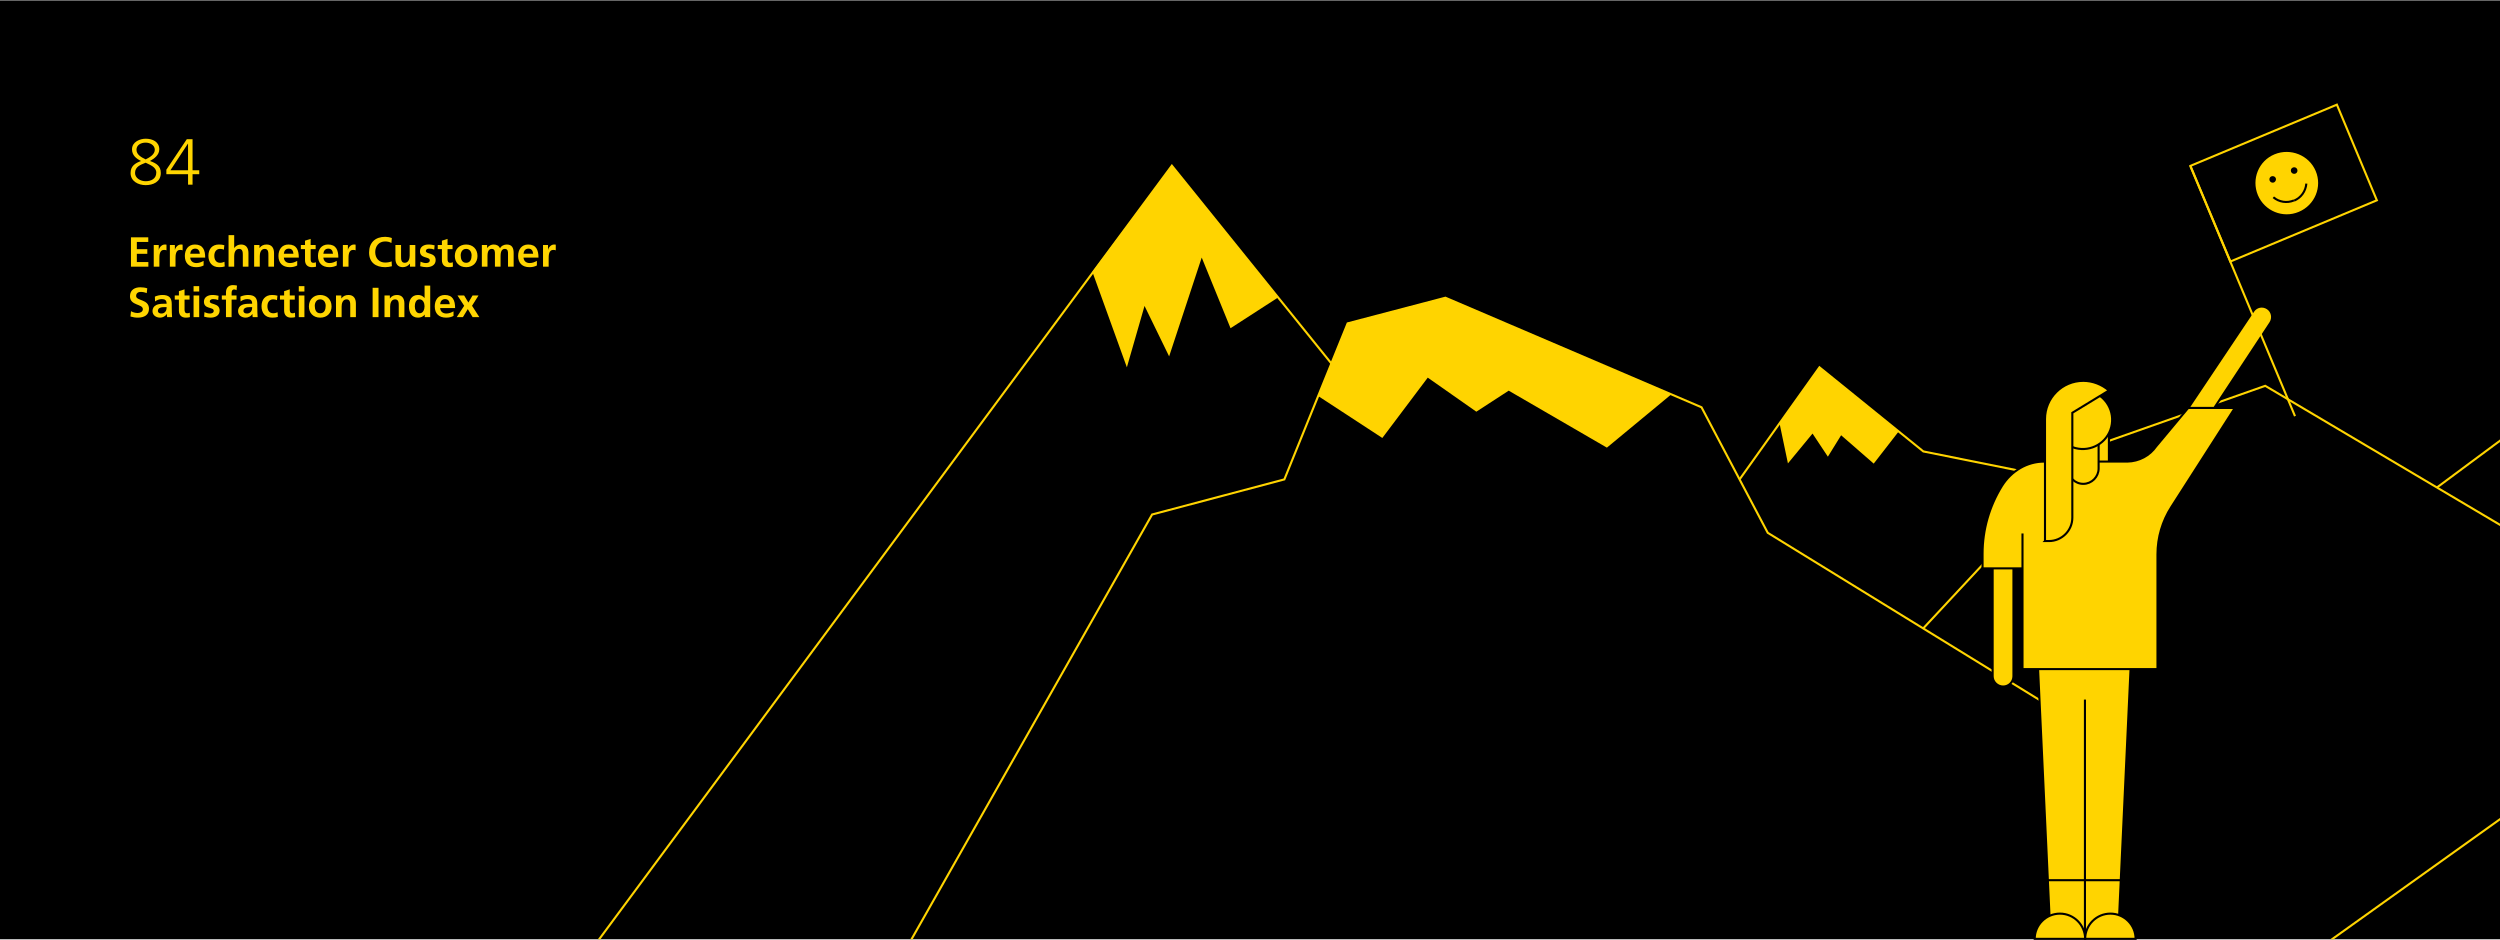 <?xml version="1.0" encoding="UTF-8"?>
<svg xmlns="http://www.w3.org/2000/svg" xmlns:xlink="http://www.w3.org/1999/xlink" viewBox="0 0 1189 447">
  <defs>
    <style>
      .cls-1 {
        stroke: #000;
      }

      .cls-1, .cls-2, .cls-3, .cls-4 {
        fill: none;
      }

      .cls-1, .cls-3 {
        stroke-miterlimit: 10;
      }

      .cls-5 {
        fill: #ffd400;
      }

      .cls-5, .cls-6, .cls-7, .cls-4 {
        stroke-width: 0px;
      }

      .cls-6 {
        fill: #ffd500;
      }

      .cls-2 {
        stroke-miterlimit: 10;
        stroke-width: 1px;
      }

      .cls-2, .cls-3 {
        stroke: #ffd400;
      }

      .cls-8 {
        clip-path: url(#clippath-1);
      }

      .cls-9 {
        clip-path: url(#clippath);
      }
    </style>
    <clipPath id="clippath">
      <rect class="cls-4" y=".2" width="1189" height="446.5"></rect>
    </clipPath>
    <clipPath id="clippath-1">
      <rect class="cls-4" x="213.94" y="78" width="1667.2" height="464.4"></rect>
    </clipPath>
  </defs>
  <g id="Ebene_1" data-name="Ebene 1">
    <rect class="cls-7" y=".2" width="1189" height="446.5"></rect>
    <g class="cls-9">
      <g id="Gruppe_maskieren_1" data-name="Gruppe maskieren 1">
        <g id="Gruppe_255" data-name="Gruppe 255">
          <path id="Pfad_271" data-name="Pfad 271" class="cls-3" d="m382.54,536.7l165.4-292,62.9-16.7,30.1-74.2,46.5-12.2,121.8,52.1,31.5,59.7,154.6,95.1"></path>
          <path id="Pfad_272" data-name="Pfad 272" class="cls-3" d="m914.74,298.8l80.5-86.4,82.1-28.9,117.7,69.7,15.1,121.3-128.6,91.9"></path>
          <path id="Pfad_273" data-name="Pfad 273" class="cls-3" d="m827.34,228l38-53.3,49.4,40,66.1,13.3"></path>
          <path id="Pfad_274" data-name="Pfad 274" class="cls-3" d="m1158.94,231.9l77.1-57.2,34.2-52.2,108.8,97.9,38.3-41.1,167.3,203,130.5,32.1"></path>
          <path id="Pfad_275" data-name="Pfad 275" class="cls-5" d="m794.94,187.5l-30.7,25.4-46.7-27.1-15.4,10-23.1-16.2-21.6,28.7-30.6-20,14-34.6,46.5-12.2,107.6,46Z"></path>
          <path id="Pfad_280" data-name="Pfad 280" class="cls-5" d="m846.34,201.3l4,19.1,11.7-14.2,7.3,11,6.3-10.2,15.5,13.5,11.8-15.2-37.6-30.4-19,26.4Z"></path>
          <g id="Gruppe_253" data-name="Gruppe 253">
            <g class="cls-8">
              <g id="Gruppe_252" data-name="Gruppe 252">
                <path id="Pfad_282" data-name="Pfad 282" class="cls-3" d="m645.64,188.3l-88.3-109.5-343,463.3"></path>
              </g>
            </g>
          </g>
          <path id="Pfad_283" data-name="Pfad 283" class="cls-5" d="m519.54,129.3l16.4,45.4,8.4-29.2,11.7,24,15.5-47,13.7,33.6,22.6-14.6-50.5-62.7-37.8,50.5Z"></path>
        </g>
      </g>
    </g>
    <g id="Gruppe_281" data-name="Gruppe 281">
      <path id="Pfad_377" data-name="Pfad 377" class="cls-5" d="m1003,202.22v29.9l-10.3-2.2v-20.2l10.3-7.5Z"></path>
      <path id="Pfad_378" data-name="Pfad 378" class="cls-1" d="m1003,202.22v29.9l-10.3-2.2v-20.2l10.3-7.5Z"></path>
      <g id="Gruppe_280" data-name="Gruppe 280">
        <g id="Gruppe_279" data-name="Gruppe 279">
          <path id="Pfad_379" data-name="Pfad 379" class="cls-5" d="m947.7,266.02v55.6c0,2.7,2.3,4.9,5,4.9s4.9-2.2,4.9-4.9v-55.6h-9.9Z"></path>
          <path id="Pfad_380" data-name="Pfad 380" class="cls-1" d="m947.7,266.02v55.6c0,2.7,2.3,4.9,5,4.9s4.9-2.2,4.9-4.9v-55.6h-9.9Z"></path>
          <path id="Pfad_381" data-name="Pfad 381" class="cls-5" d="m1013.4,315.92l-5.9,127.4h-32.4l-5.9-127.4h44.2Z"></path>
          <path id="Pfad_382" data-name="Pfad 382" class="cls-1" d="m1013.4,315.92l-5.9,127.4h-32.4l-5.9-127.4h44.2Z"></path>
          <path id="Pfad_383" data-name="Pfad 383" class="cls-5" d="m961.9,253.72v64.5h64.2v-54.6c0-8,2.3-15.8,6.6-22.5l30.2-47.1h-22.2l-15.2,18.2c-3.1,4.5-8.2,7.2-13.7,7.3h-39.6c-8,0-15.5,4.3-20.1,11.6-6,9.7-9.2,20.8-9.2,32.2v7h18.8"></path>
          <path id="Pfad_384" data-name="Pfad 384" class="cls-1" d="m961.9,253.72v64.5h64.2v-54.6c0-8,2.3-15.8,6.6-22.5l30.2-47.1h-22.2l-15.2,18.2c-3.1,4.5-8.2,7.2-13.7,7.3h-39.6c-8,0-15.5,4.3-20.1,11.6-6,9.7-9.2,20.8-9.2,32.2v7h18.8"></path>
          <line id="Linie_122" data-name="Linie 122" class="cls-1" x1="991.6" y1="332.72" x2="991.6" y2="443.22"></line>
          <path id="Pfad_385" data-name="Pfad 385" class="cls-5" d="m991.7,446.52c0-6.6-5.4-12-12-12s-12,5.4-12,12h24Z"></path>
          <path id="Pfad_386" data-name="Pfad 386" class="cls-1" d="m991.7,446.52c0-6.6-5.4-12-12-12s-12,5.4-12,12h24Z"></path>
          <path id="Pfad_387" data-name="Pfad 387" class="cls-5" d="m991.7,446.52c0-6.6,5.4-12,12-12s12,5.4,12,12h-24Z"></path>
          <path id="Pfad_388" data-name="Pfad 388" class="cls-1" d="m991.7,446.52c0-6.6,5.4-12,12-12s12,5.4,12,12h-24Z"></path>
          <line id="Linie_123" data-name="Linie 123" class="cls-1" x1="973.2" y1="418.62" x2="1009.3" y2="418.62"></line>
          <path id="Pfad_389" data-name="Pfad 389" class="cls-5" d="m998.1,211.02v11.8c0,4-3.3,7.3-7.3,7.3s-7.3-3.3-7.3-7.3v-11.8"></path>
          <path id="Pfad_390" data-name="Pfad 390" class="cls-1" d="m998.1,211.02v11.8c0,4-3.3,7.3-7.3,7.3s-7.3-3.3-7.3-7.3v-11.8"></path>
          <path id="Pfad_391" data-name="Pfad 391" class="cls-5" d="m977.1,196.12c-1.9,7.4,2.5,15.1,10,17,7.4,1.9,15.1-2.5,17-10,1.9-7.4-2.5-15.1-10-17"></path>
          <path id="Pfad_392" data-name="Pfad 392" class="cls-1" d="m977.1,196.12c-1.9,7.4,2.5,15.1,10,17,7.4,1.9,15.1-2.5,17-10,1.9-7.4-2.5-15.1-10-17"></path>
          <path id="Pfad_393" data-name="Pfad 393" class="cls-5" d="m1071.6,148.02l-30.8,46h12.3l26.7-40.5c1.5-2.3.9-5.4-1.4-6.9s-5.3-.9-6.8,1.4h0"></path>
          <path id="Pfad_394" data-name="Pfad 394" class="cls-1" d="m1071.6,148.02l-30.8,46h12.3l26.7-40.5c1.5-2.3.9-5.4-1.4-6.9s-5.3-.9-6.8,1.4h0Z"></path>
          <path id="Pfad_395" data-name="Pfad 395" class="cls-5" d="m972.6,257.32v-58c0-10.1,8.2-18.2,18.2-18.2,4.5,0,8.8,1.7,12.2,4.6l-17.4,10.6v49.9c0,6.1-5,11.1-11.1,11.1h-1.9Z"></path>
          <path id="Pfad_396" data-name="Pfad 396" class="cls-1" d="m972.6,257.32v-58c0-10.1,8.2-18.2,18.2-18.2,4.5,0,8.8,1.7,12.2,4.6l-17.4,10.6v49.9c0,6.1-5,11.1-11.1,11.1h-1.9Z"></path>
          <rect id="Rechteck_186" data-name="Rechteck 186" class="cls-7" x="1048.33" y="62.38" width="75.5" height="49.3" transform="translate(50.44 425.55) rotate(-22.68)"></rect>
          <rect id="Rechteck_187" data-name="Rechteck 187" class="cls-2" x="1048.33" y="62.38" width="75.5" height="49.3" transform="translate(50.44 425.55) rotate(-22.68)"></rect>
          <line id="Linie_124" data-name="Linie 124" class="cls-3" x1="1041.7" y1="78.92" x2="1091.5" y2="197.92"></line>
          <path id="Pfad_397" data-name="Pfad 397" class="cls-5" d="m1073.4,93.02c-3.3-7.9.4-16.9,8.2-20.1s16.9.4,20.2,8.2-.4,16.8-8.3,20.1c-7.8,3.3-16.8-.4-20.1-8.2h0"></path>
          <path id="Pfad_398" data-name="Pfad 398" class="cls-1" d="m1073.4,93.02c-3.3-7.9.4-16.9,8.2-20.1s16.9.4,20.2,8.2-.4,16.8-8.3,20.1c-7.8,3.3-16.8-.4-20.1-8.2h0Z"></path>
          <path id="Pfad_399" data-name="Pfad 399" class="cls-5" d="m1096.9,87.32c-.3,3.6-2.5,6.7-5.8,8.1"></path>
          <path id="Pfad_400" data-name="Pfad 400" class="cls-1" d="m1096.9,87.32c-.3,3.6-2.5,6.7-5.8,8.1"></path>
          <path id="Pfad_401" data-name="Pfad 401" class="cls-5" d="m1081.2,93.82c2.7,2.3,6.5,2.9,9.8,1.5"></path>
          <path id="Pfad_402" data-name="Pfad 402" class="cls-1" d="m1081.2,93.82c2.7,2.3,6.5,2.9,9.8,1.5"></path>
          <path id="Pfad_403" data-name="Pfad 403" class="cls-7" d="m1090.1,81.52c-.2-.5,0-1.2.6-1.4.5-.2,1.2,0,1.4.6.2.5,0,1.2-.6,1.4-.6.2-1.2-.1-1.4-.6"></path>
          <path id="Pfad_404" data-name="Pfad 404" class="cls-1" d="m1090.1,81.52c-.2-.5,0-1.2.6-1.4.5-.2,1.2,0,1.4.6.2.5,0,1.2-.6,1.4-.6.2-1.2-.1-1.4-.6Z"></path>
          <path id="Pfad_405" data-name="Pfad 405" class="cls-7" d="m1081.9,84.92c-.2-.5-.8-.8-1.4-.6s-.8.8-.6,1.4c.2.5.8.8,1.4.6.5-.3.8-.9.6-1.4"></path>
          <path id="Pfad_406" data-name="Pfad 406" class="cls-1" d="m1081.9,84.92c-.2-.5-.8-.8-1.4-.6s-.8.8-.6,1.4c.2.5.8.8,1.4.6.5-.3.8-.9.6-1.4Z"></path>
        </g>
      </g>
    </g>
  </g>
  <g id="_84" data-name="84">
    <g>
      <path class="cls-6" d="m69.28,65.97c3.38,0,6.48,1.52,6.48,5.05,0,2.67-2.39,4.43-4.43,5.55,2.95,1.05,5.15,2.29,5.15,5.71,0,4.25-3.72,5.77-7.19,5.77s-7.19-1.8-7.19-5.77c0-3.32,2.17-4.68,4.99-5.71-2.23-1.05-4.31-2.7-4.31-5.55,0-3.63,3.88-5.05,6.51-5.05Zm0,11.41c-2.51,1.02-5.05,1.89-5.05,4.9,0,2.42,2.57,3.91,5.05,3.91s5.05-1.12,5.05-4.09c0-2.73-3.07-3.69-5.05-4.71Zm0-1.58c1.95-.96,4.34-2.36,4.34-4.59s-2.33-3.38-4.34-3.38c-2.26,0-4.37,1.12-4.37,3.38,0,2.48,2.6,3.72,4.37,4.59Z"></path>
      <path class="cls-6" d="m79.11,80.73l9.74-14.54h2.73v14.79h3.19v1.86h-3.19v4.99h-2.14v-4.99h-10.32v-2.11Zm10.32-12.4h-.06l-8.31,12.65h8.37v-12.65Z"></path>
      <path class="cls-6" d="m62.28,112.87h8.24v2.2h-5.44v3.44h4.98v2.2h-4.98v3.92h5.48v2.2h-8.28v-13.96Z"></path>
      <path class="cls-6" d="m73.12,116.53h2.38v2.34h.04c.12-.96,1.22-2.58,2.82-2.58.26,0,.54,0,.82.08v2.7c-.24-.14-.72-.22-1.2-.22-2.18,0-2.18,2.72-2.18,4.2v3.78h-2.68v-10.3Z"></path>
      <path class="cls-6" d="m80.79,116.53h2.38v2.34h.04c.12-.96,1.22-2.58,2.82-2.58.26,0,.54,0,.82.08v2.7c-.24-.14-.72-.22-1.2-.22-2.18,0-2.18,2.72-2.18,4.2v3.78h-2.68v-10.3Z"></path>
      <path class="cls-6" d="m96.83,126.25c-.98.54-2.1.82-3.54.82-3.4,0-5.38-1.96-5.38-5.34,0-2.98,1.58-5.44,4.78-5.44,3.82,0,4.9,2.62,4.9,6.22h-7.12c.12,1.66,1.28,2.6,2.94,2.6,1.3,0,2.42-.48,3.42-1.04v2.18Zm-1.8-5.58c-.08-1.3-.68-2.42-2.18-2.42s-2.26,1.04-2.38,2.42h4.56Z"></path>
      <path class="cls-6" d="m106.46,118.75c-.48-.22-1-.38-1.82-.38-1.66,0-2.72,1.32-2.72,3.26s.9,3.36,2.78,3.36c.76,0,1.6-.28,2.06-.48l.12,2.22c-.78.24-1.58.34-2.68.34-3.38,0-5.08-2.3-5.08-5.44s1.76-5.34,4.98-5.34c1.08,0,1.86.12,2.6.34l-.24,2.12Z"></path>
      <path class="cls-6" d="m108.7,111.83h2.68v6.1h.04c.68-1,1.84-1.64,3.24-1.64,2.44,0,3.5,1.72,3.5,4.04v6.5h-2.68v-5.5c0-1.26-.02-2.96-1.74-2.96-1.94,0-2.36,2.1-2.36,3.42v5.04h-2.68v-15Z"></path>
      <path class="cls-6" d="m120.87,116.53h2.54v1.4h.04c.84-1.18,1.98-1.64,3.38-1.64,2.44,0,3.5,1.72,3.5,4.04v6.5h-2.68v-5.5c0-1.26-.02-2.96-1.74-2.96-1.94,0-2.36,2.1-2.36,3.42v5.04h-2.68v-10.3Z"></path>
      <path class="cls-6" d="m141.35,126.25c-.98.54-2.1.82-3.54.82-3.4,0-5.38-1.96-5.38-5.34,0-2.98,1.58-5.44,4.78-5.44,3.82,0,4.9,2.62,4.9,6.22h-7.12c.12,1.66,1.28,2.6,2.94,2.6,1.3,0,2.42-.48,3.42-1.04v2.18Zm-1.8-5.58c-.08-1.3-.68-2.42-2.18-2.42s-2.26,1.04-2.38,2.42h4.56Z"></path>
      <path class="cls-6" d="m145.06,118.49h-1.98v-1.96h1.98v-2.06l2.68-.86v2.92h2.38v1.96h-2.38v4.8c0,.88.24,1.7,1.26,1.7.48,0,.94-.1,1.22-.28l.08,2.12c-.56.16-1.18.24-1.98.24-2.1,0-3.26-1.3-3.26-3.34v-5.24Z"></path>
      <path class="cls-6" d="m160.15,126.25c-.98.54-2.1.82-3.54.82-3.4,0-5.38-1.96-5.38-5.34,0-2.98,1.58-5.44,4.78-5.44,3.82,0,4.9,2.62,4.9,6.22h-7.12c.12,1.66,1.28,2.6,2.94,2.6,1.3,0,2.42-.48,3.42-1.04v2.18Zm-1.8-5.58c-.08-1.3-.68-2.42-2.18-2.42s-2.26,1.04-2.38,2.42h4.56Z"></path>
      <path class="cls-6" d="m163.07,116.53h2.38v2.34h.04c.12-.96,1.22-2.58,2.82-2.58.26,0,.54,0,.82.08v2.7c-.24-.14-.72-.22-1.2-.22-2.18,0-2.18,2.72-2.18,4.2v3.78h-2.68v-10.3Z"></path>
      <path class="cls-6" d="m186.38,126.63c-1.02.24-2.12.44-3.18.44-4.52,0-7.66-2.26-7.66-6.98s2.92-7.46,7.66-7.46c.92,0,2.14.18,3.16.58l-.2,2.36c-1.06-.6-2.02-.74-3.02-.74-2.88,0-4.68,2.2-4.68,5.06s1.76,4.98,4.74,4.98c1.1,0,2.4-.24,3.06-.58l.12,2.34Z"></path>
      <path class="cls-6" d="m197.52,126.83h-2.54v-1.4h-.04c-.82,1-1.98,1.64-3.38,1.64-2.44,0-3.5-1.72-3.5-4.04v-6.5h2.68v5.5c0,1.26.02,2.96,1.74,2.96,1.94,0,2.36-2.1,2.36-3.42v-5.04h2.68v10.3Z"></path>
      <path class="cls-6" d="m206.52,118.69c-.82-.28-1.42-.44-2.4-.44-.72,0-1.58.26-1.58,1.14,0,1.64,4.66.6,4.66,4.32,0,2.4-2.14,3.36-4.32,3.36-1.02,0-2.06-.18-3.04-.44l.16-2.2c.84.42,1.72.68,2.64.68.68,0,1.76-.26,1.76-1.26,0-2.02-4.66-.64-4.66-4.36,0-2.22,1.94-3.2,4.04-3.2,1.26,0,2.08.2,2.92.38l-.18,2.02Z"></path>
      <path class="cls-6" d="m210.17,118.49h-1.98v-1.96h1.98v-2.06l2.68-.86v2.92h2.38v1.96h-2.38v4.8c0,.88.24,1.7,1.26,1.7.48,0,.94-.1,1.22-.28l.08,2.12c-.56.16-1.18.24-1.98.24-2.1,0-3.26-1.3-3.26-3.34v-5.24Z"></path>
      <path class="cls-6" d="m221.69,116.29c3.06,0,5.4,2.06,5.4,5.46,0,2.96-1.98,5.32-5.4,5.32s-5.38-2.36-5.38-5.32c0-3.4,2.34-5.46,5.38-5.46Zm0,8.7c2.06,0,2.6-1.84,2.6-3.56,0-1.58-.84-3.06-2.6-3.06s-2.58,1.52-2.58,3.06c0,1.7.54,3.56,2.58,3.56Z"></path>
      <path class="cls-6" d="m229.17,116.53h2.5v1.44h.04c.84-1.26,2.06-1.68,3.06-1.68,1.44,0,2.46.54,3.04,1.82.62-1.24,1.96-1.82,3.22-1.82,2.54,0,3.26,1.74,3.26,4.04v6.5h-2.68v-6.14c0-.96,0-2.32-1.54-2.32-1.78,0-2,2.12-2,3.46v5h-2.68v-6.14c0-.96,0-2.32-1.54-2.32-1.78,0-2,2.12-2,3.46v5h-2.68v-10.3Z"></path>
      <path class="cls-6" d="m255.34,126.25c-.98.54-2.1.82-3.54.82-3.4,0-5.38-1.96-5.38-5.34,0-2.98,1.58-5.44,4.78-5.44,3.82,0,4.9,2.62,4.9,6.22h-7.12c.12,1.66,1.28,2.6,2.94,2.6,1.3,0,2.42-.48,3.42-1.04v2.18Zm-1.8-5.58c-.08-1.3-.68-2.42-2.18-2.42s-2.26,1.04-2.38,2.42h4.56Z"></path>
      <path class="cls-6" d="m258.26,116.53h2.38v2.34h.04c.12-.96,1.22-2.58,2.82-2.58.26,0,.54,0,.82.08v2.7c-.24-.14-.72-.22-1.2-.22-2.18,0-2.18,2.72-2.18,4.2v3.78h-2.68v-10.3Z"></path>
      <path class="cls-6" d="m69.78,139.43c-.88-.38-1.86-.6-2.84-.6s-2.2.42-2.2,1.94c0,2.42,6.12,1.4,6.12,6.08,0,3.06-2.42,4.22-5.24,4.22-1.52,0-2.2-.2-3.58-.54l.26-2.52c.96.52,2.06.86,3.16.86s2.48-.54,2.48-1.8c0-2.66-6.12-1.56-6.12-6.18,0-3.12,2.42-4.26,4.88-4.26,1.2,0,2.32.16,3.34.5l-.26,2.3Z"></path>
      <path class="cls-6" d="m73.66,141.07c1.04-.48,2.44-.78,3.58-.78,3.14,0,4.44,1.3,4.44,4.34v1.32c0,1.04.02,1.82.04,2.58.02.78.06,1.5.12,2.3h-2.36c-.1-.54-.1-1.22-.12-1.54h-.04c-.62,1.14-1.96,1.78-3.18,1.78-1.82,0-3.6-1.1-3.6-3.06,0-1.54.74-2.44,1.76-2.94,1.02-.5,2.34-.6,3.46-.6h1.48c0-1.66-.74-2.22-2.32-2.22-1.14,0-2.28.44-3.18,1.12l-.08-2.3Zm3.14,8.04c.82,0,1.46-.36,1.88-.92.44-.58.56-1.32.56-2.12h-1.16c-1.2,0-2.98.2-2.98,1.78,0,.88.74,1.26,1.7,1.26Z"></path>
      <path class="cls-6" d="m85.09,142.49h-1.98v-1.96h1.98v-2.06l2.68-.86v2.92h2.38v1.96h-2.38v4.8c0,.88.24,1.7,1.26,1.7.48,0,.94-.1,1.22-.28l.08,2.12c-.56.16-1.18.24-1.98.24-2.1,0-3.26-1.3-3.26-3.34v-5.24Z"></path>
      <path class="cls-6" d="m92.06,136.09h2.68v2.56h-2.68v-2.56Zm0,4.44h2.68v10.3h-2.68v-10.3Z"></path>
      <path class="cls-6" d="m103.77,142.69c-.82-.28-1.42-.44-2.4-.44-.72,0-1.58.26-1.58,1.14,0,1.64,4.66.6,4.66,4.32,0,2.4-2.14,3.36-4.32,3.36-1.02,0-2.06-.18-3.04-.44l.16-2.2c.84.42,1.72.68,2.64.68.68,0,1.76-.26,1.76-1.26,0-2.02-4.66-.64-4.66-4.36,0-2.22,1.94-3.2,4.04-3.2,1.26,0,2.08.2,2.92.38l-.18,2.02Z"></path>
      <path class="cls-6" d="m107.47,142.49h-1.98v-1.96h1.98v-1.44c0-2.06,1.16-3.5,3.28-3.5.68,0,1.44.1,1.96.22l-.22,2.22c-.24-.14-.58-.36-1.16-.36-.9,0-1.18.78-1.18,1.58v1.28h2.34v1.96h-2.34v8.34h-2.68v-8.34Z"></path>
      <path class="cls-6" d="m114.35,141.07c1.04-.48,2.44-.78,3.58-.78,3.14,0,4.44,1.3,4.44,4.34v1.32c0,1.04.02,1.82.04,2.58.02.78.06,1.5.12,2.3h-2.36c-.1-.54-.1-1.22-.12-1.54h-.04c-.62,1.14-1.96,1.78-3.18,1.78-1.82,0-3.6-1.1-3.6-3.06,0-1.54.74-2.44,1.76-2.94,1.02-.5,2.34-.6,3.46-.6h1.48c0-1.66-.74-2.22-2.32-2.22-1.14,0-2.28.44-3.18,1.12l-.08-2.3Zm3.14,8.04c.82,0,1.46-.36,1.88-.92.44-.58.56-1.32.56-2.12h-1.16c-1.2,0-2.98.2-2.98,1.78,0,.88.74,1.26,1.7,1.26Z"></path>
      <path class="cls-6" d="m131.72,142.75c-.48-.22-1-.38-1.82-.38-1.66,0-2.72,1.32-2.72,3.26s.9,3.36,2.78,3.36c.76,0,1.6-.28,2.06-.48l.12,2.22c-.78.24-1.58.34-2.68.34-3.38,0-5.08-2.3-5.08-5.44s1.76-5.34,4.98-5.34c1.08,0,1.86.12,2.6.34l-.24,2.12Z"></path>
      <path class="cls-6" d="m135.13,142.49h-1.98v-1.96h1.98v-2.06l2.68-.86v2.92h2.38v1.96h-2.38v4.8c0,.88.24,1.7,1.26,1.7.48,0,.94-.1,1.22-.28l.08,2.12c-.56.16-1.18.24-1.98.24-2.1,0-3.26-1.3-3.26-3.34v-5.24Z"></path>
      <path class="cls-6" d="m142.1,136.09h2.68v2.56h-2.68v-2.56Zm0,4.44h2.68v10.3h-2.68v-10.3Z"></path>
      <path class="cls-6" d="m152.29,140.29c3.06,0,5.4,2.06,5.4,5.46,0,2.96-1.98,5.32-5.4,5.32s-5.38-2.36-5.38-5.32c0-3.4,2.34-5.46,5.38-5.46Zm0,8.7c2.06,0,2.6-1.84,2.6-3.56,0-1.58-.84-3.06-2.6-3.06s-2.58,1.52-2.58,3.06c0,1.7.54,3.56,2.58,3.56Z"></path>
      <path class="cls-6" d="m159.8,140.53h2.54v1.4h.04c.84-1.18,1.98-1.64,3.38-1.64,2.44,0,3.5,1.72,3.5,4.04v6.5h-2.68v-5.5c0-1.26-.02-2.96-1.74-2.96-1.94,0-2.36,2.1-2.36,3.42v5.04h-2.68v-10.3Z"></path>
      <path class="cls-6" d="m177.22,136.87h2.8v13.96h-2.8v-13.96Z"></path>
      <path class="cls-6" d="m182.87,140.53h2.54v1.4h.04c.84-1.18,1.98-1.64,3.38-1.64,2.44,0,3.5,1.72,3.5,4.04v6.5h-2.68v-5.5c0-1.26-.02-2.96-1.74-2.96-1.94,0-2.36,2.1-2.36,3.42v5.04h-2.68v-10.3Z"></path>
      <path class="cls-6" d="m202.01,149.67h-.04c-.8,1-1.9,1.4-3.16,1.4-3.16,0-4.32-2.6-4.32-5.42s1.16-5.36,4.32-5.36c1.34,0,2.28.46,3.08,1.44h.04v-5.9h2.68v15h-2.6v-1.16Zm-2.46-.68c1.78,0,2.36-1.88,2.36-3.34s-.68-3.28-2.4-3.28-2.22,1.9-2.22,3.28.5,3.34,2.26,3.34Z"></path>
      <path class="cls-6" d="m215.69,150.25c-.98.54-2.1.82-3.54.82-3.4,0-5.38-1.96-5.38-5.34,0-2.98,1.58-5.44,4.78-5.44,3.82,0,4.9,2.62,4.9,6.22h-7.12c.12,1.66,1.28,2.6,2.94,2.6,1.3,0,2.42-.48,3.42-1.04v2.18Zm-1.8-5.58c-.08-1.3-.68-2.42-2.18-2.42s-2.26,1.04-2.38,2.42h4.56Z"></path>
      <path class="cls-6" d="m217.58,140.53h3.16l2.02,3.36,1.98-3.36h2.84l-3.08,4.9,3.48,5.4h-3.2l-2.3-3.84-2.32,3.84h-2.94l3.54-5.4-3.18-4.9Z"></path>
    </g>
  </g>
</svg>
